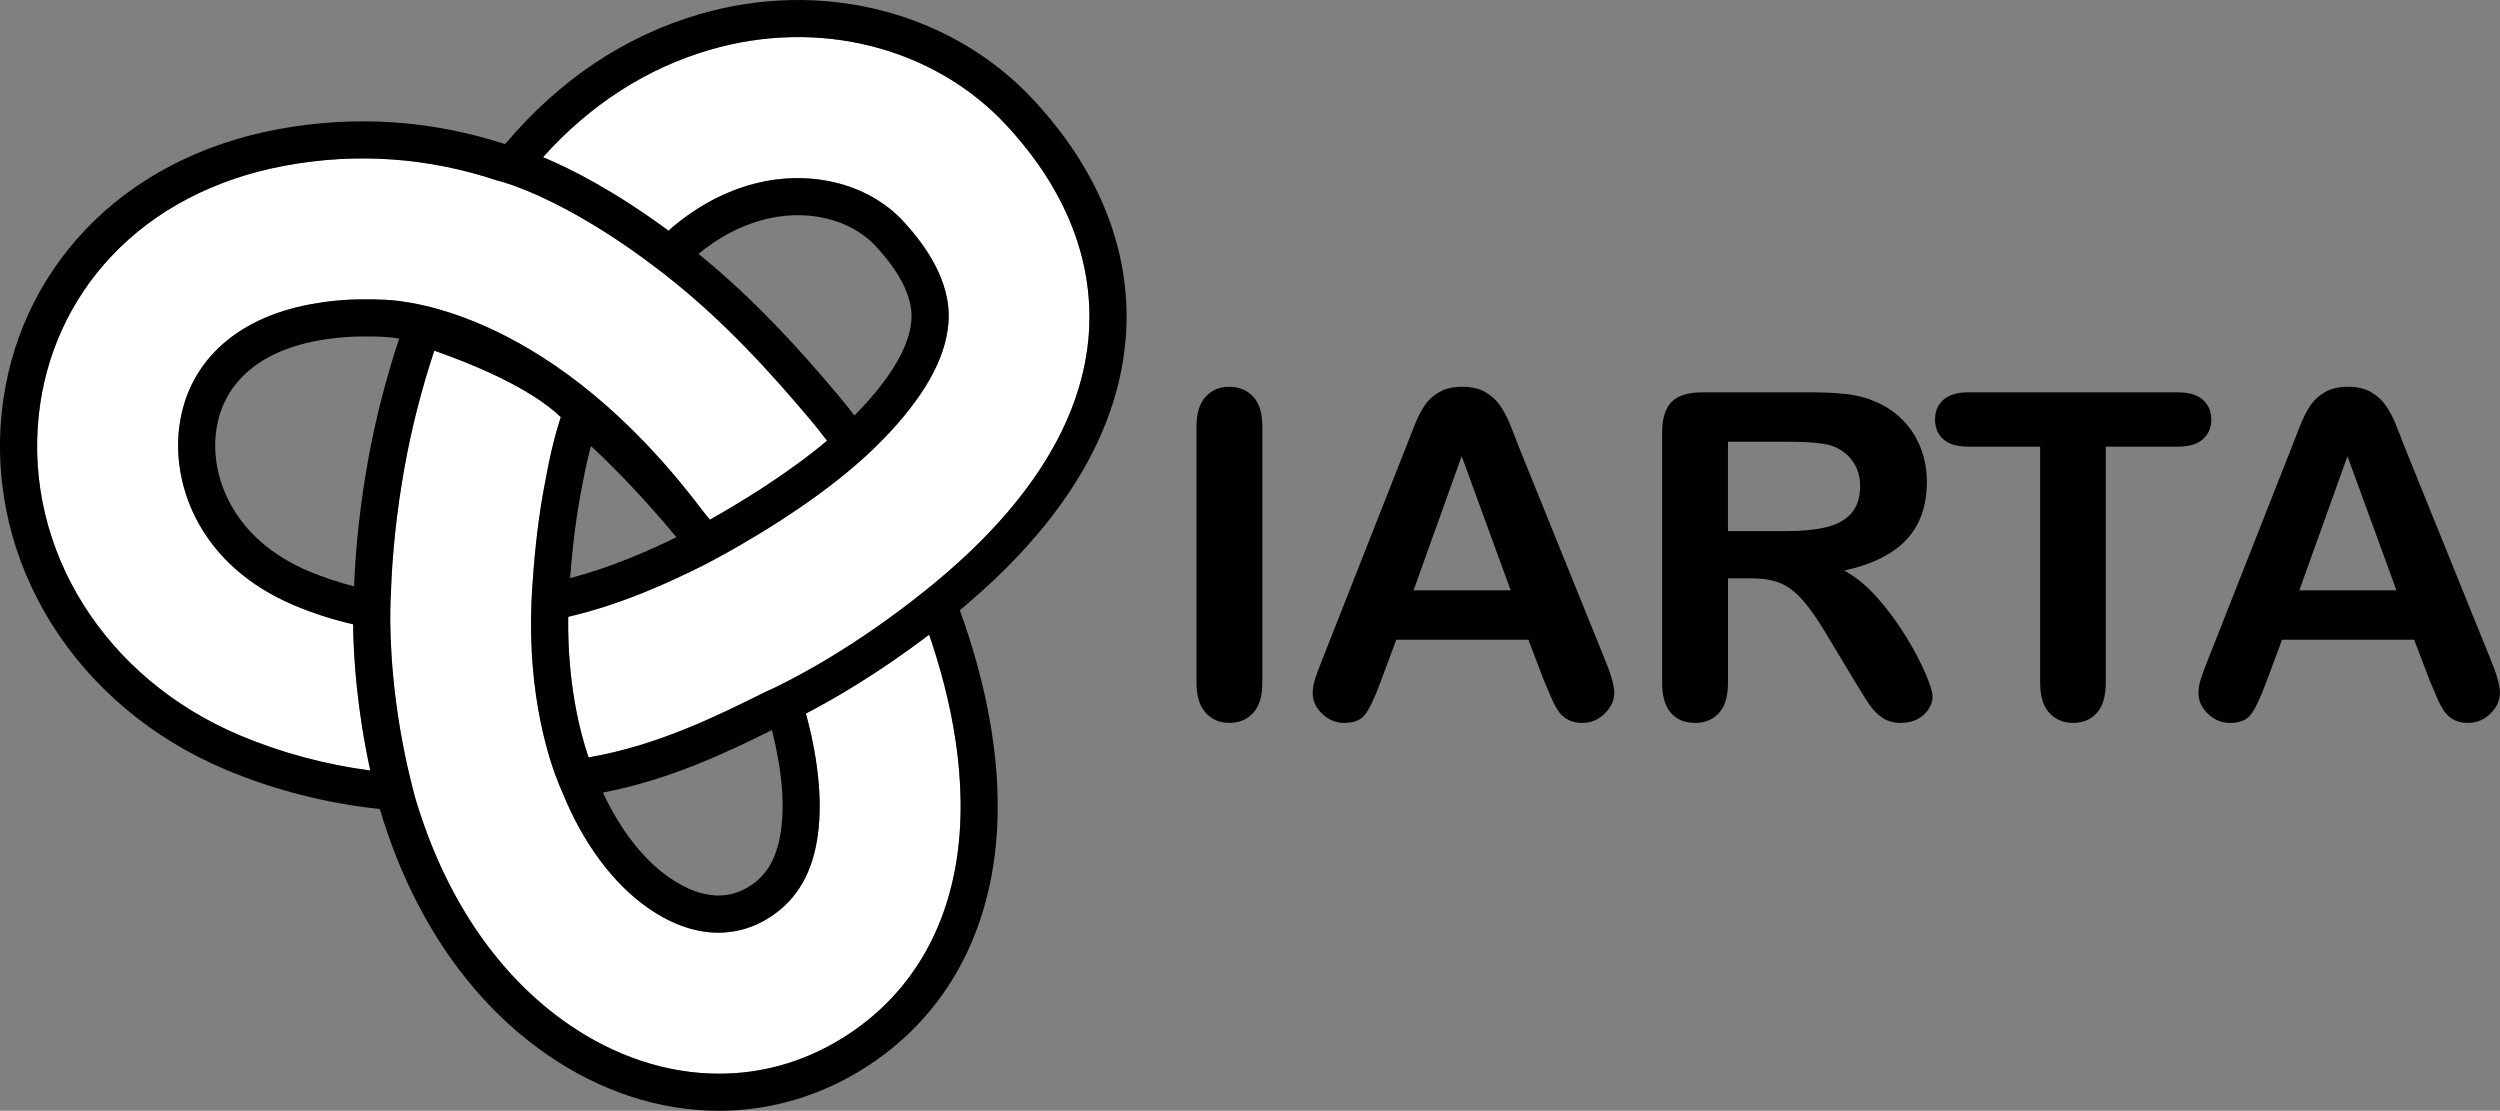 <?xml version="1.0" encoding="utf-8"?>
<!-- Generator: Adobe Illustrator 23.0.4, SVG Export Plug-In . SVG Version: 6.00 Build 0)  -->
<svg version="1.1" xmlns="http://www.w3.org/2000/svg" xmlns:xlink="http://www.w3.org/1999/xlink" x="0px" y="0px"
	 viewBox="0 0 2287.99 1016.59" style="enable-background:new 0 0 2287.99 1016.59;" xml:space="preserve">
<rect x="0" y="0" width="2287.99" height="1016.59" fill="#808080" stroke="none"/>
<style type="text/css">
	.st0{fill:#FFFFFF;}
</style>
<g id="Text">
	<g>
		<path d="M1095.04,624.88V390.5c0-12.17,2.77-21.31,8.32-27.39c5.54-6.09,12.71-9.13,21.51-9.13c9.06,0,16.41,3.01,22.02,9.03
			c5.61,6.02,8.42,15.18,8.42,27.49v234.37c0,12.31-2.81,21.51-8.42,27.59c-5.61,6.09-12.96,9.13-22.02,9.13
			c-8.66,0-15.79-3.08-21.41-9.23C1097.84,646.21,1095.04,637.05,1095.04,624.88"/>
		<path d="M1413.01,622.85l-14.2-37.34h-120.94l-14.2,38.15c-5.55,14.88-10.28,24.93-14.2,30.14c-3.93,5.2-10.35,7.81-19.28,7.81
			c-7.58,0-14.27-2.78-20.09-8.32c-5.82-5.55-8.73-11.84-8.73-18.87c0-4.06,0.67-8.25,2.03-12.59c1.35-4.33,3.59-10.35,6.7-18.06
			l76.1-193.18c2.16-5.54,4.77-12.21,7.81-19.99c3.05-7.78,6.29-14.23,9.74-19.38c3.45-5.14,7.98-9.3,13.6-12.48
			c5.61-3.18,12.54-4.77,20.8-4.77c8.39,0,15.39,1.59,21,4.77c5.61,3.18,10.14,7.27,13.6,12.28c3.45,5.01,6.36,10.38,8.73,16.13
			c2.36,5.75,5.37,13.43,9.03,23.03l77.71,191.96c6.09,14.61,9.14,25.23,9.14,31.86c0,6.9-2.88,13.23-8.63,18.97
			c-5.75,5.75-12.68,8.63-20.8,8.63c-4.73,0-8.8-0.85-12.18-2.54c-3.38-1.69-6.22-3.99-8.52-6.9c-2.3-2.91-4.77-7.38-7.41-13.39
			C1417.17,632.75,1414.9,627.45,1413.01,622.85 M1293.69,540.26h88.88l-44.84-122.76L1293.69,540.26z"/>
		<path d="M1602.53,529.3h-21.1v95.57c0,12.58-2.78,21.85-8.32,27.8c-5.55,5.95-12.79,8.93-21.72,8.93c-9.6,0-17.04-3.12-22.32-9.33
			c-5.27-6.22-7.91-15.35-7.91-27.39V395.98c0-12.99,2.91-22.39,8.73-28.21c5.81-5.81,15.22-8.72,28.2-8.72h98.01
			c13.53,0,25.09,0.57,34.7,1.72c9.6,1.15,18.26,3.49,25.98,7c9.33,3.93,17.58,9.54,24.76,16.85c7.17,7.3,12.61,15.79,16.33,25.46
			c3.72,9.67,5.58,19.92,5.58,30.75c0,22.19-6.26,39.9-18.77,53.16c-12.52,13.26-31.49,22.66-56.92,28.2
			c10.68,5.68,20.9,14.07,30.64,25.16c9.74,11.1,18.43,22.9,26.07,35.41c7.64,12.52,13.6,23.81,17.86,33.89
			c4.26,10.08,6.39,17.01,6.39,20.8c0,3.93-1.25,7.81-3.76,11.67c-2.51,3.86-5.92,6.9-10.25,9.13c-4.33,2.23-9.33,3.35-15.01,3.35
			c-6.77,0-12.45-1.59-17.05-4.77c-4.6-3.18-8.56-7.2-11.87-12.07c-3.32-4.87-7.81-12.04-13.49-21.51l-24.15-40.18
			c-8.66-14.74-16.41-25.98-23.23-33.68c-6.83-7.72-13.77-12.99-20.8-15.83C1622.08,530.72,1613.22,529.3,1602.53,529.3
			 M1637.03,404.3h-55.6v81.77h53.98c14.47,0,26.65-1.25,36.52-3.75c9.87-2.5,17.41-6.76,22.63-12.79c5.2-6.02,7.82-14.3,7.82-24.86
			c0-8.25-2.1-15.52-6.3-21.81c-4.2-6.29-10.01-10.99-17.45-14.1C1671.59,405.79,1657.73,404.3,1637.03,404.3"/>
		<path d="M1992.94,408.77h-65.74v216.11c0,12.45-2.78,21.68-8.32,27.69c-5.54,6.02-12.71,9.03-21.51,9.03
			c-8.93,0-16.2-3.05-21.82-9.13c-5.61-6.08-8.42-15.28-8.42-27.59V408.77h-65.75c-10.28,0-17.93-2.27-22.93-6.8
			c-5.01-4.53-7.51-10.52-7.51-17.96c0-7.71,2.61-13.8,7.82-18.26c5.2-4.46,12.75-6.69,22.62-6.69h191.55
			c10.42,0,18.16,2.3,23.23,6.9c5.07,4.6,7.61,10.62,7.61,18.06c0,7.44-2.57,13.43-7.72,17.96
			C2010.93,406.5,2003.22,408.77,1992.94,408.77"/>
		<path d="M2223.67,622.85l-14.21-37.34h-120.94l-14.2,38.15c-5.55,14.88-10.29,24.93-14.21,30.14c-3.92,5.2-10.35,7.81-19.28,7.81
			c-7.58,0-14.27-2.78-20.09-8.32c-5.82-5.55-8.73-11.84-8.73-18.87c0-4.06,0.67-8.25,2.03-12.59c1.35-4.33,3.58-10.35,6.69-18.06
			l76.1-193.18c2.16-5.54,4.77-12.21,7.81-19.99c3.05-7.78,6.29-14.23,9.74-19.38c3.45-5.14,7.98-9.3,13.6-12.48
			c5.61-3.18,12.54-4.77,20.8-4.77c8.39,0,15.38,1.59,21,4.77c5.61,3.18,10.14,7.27,13.6,12.28c3.45,5.01,6.36,10.38,8.73,16.13
			c2.36,5.75,5.37,13.43,9.03,23.03l77.72,191.96c6.08,14.61,9.13,25.23,9.13,31.86c0,6.9-2.88,13.23-8.63,18.97
			c-5.75,5.75-12.68,8.63-20.8,8.63c-4.73,0-8.8-0.85-12.18-2.54c-3.39-1.69-6.22-3.99-8.52-6.9c-2.31-2.91-4.77-7.38-7.41-13.39
			C2227.82,632.75,2225.56,627.45,2223.67,622.85 M2104.35,540.26h88.88l-44.85-122.76L2104.35,540.26z"/>
	</g>
	<g>
		<path class="st0" d="M874.82,791.12c12.9-75.65-5.08-153.98-24.49-210.31c-47.46,36.12-88.64,59.65-112.78,72.19
			c12.07,44.3,15.57,84.41,10.11,116.43c-5.7,33.44-20.96,57.06-46.66,72.2c-9.6,5.66-24.53,11.91-43.6,11.91
			c-18.08,0-39.89-5.61-64.42-22.68c-32.01-22.27-59.85-59.93-78.41-106.09c-0.47-0.99-1.42-3.09-2.7-6.19
			c-8.89-21.6-29.17-81.25-25.42-168.52v0c0.17-3.9,0.37-7.85,0.64-11.87c1.57-23.41,4.13-54.55,10.1-87.84
			c4.73-26.39,9.29-48.2,16.08-68.66c-29.35-28.06-84.86-50.05-115.83-60.8c-11.69,35.37-20.87,71.23-27.22,106.69
			c-7.14,39.85-11.35,78.97-12.51,116.29c-0.01,0.26-0.02,0.52-0.04,0.77c0,0.03-0.36,4.83-0.49,13.4
			c-0.38,23.41,0.83,85.97,20.06,161.67c0,0,0,0,0,0.01c0.03,0.1,0.05,0.19,0.07,0.29c0,0,0,0.01,0,0.01
			c0.71,2.79,1.43,5.59,2.19,8.41c0.99,3.69,2.18,7.4,3.44,11.32l0.49,1.51c27.24,84.99,74.23,152.58,135.89,195.48
			c43.14,30.01,91.09,45.87,138.63,45.87c38.4,0,74.92-10.05,108.55-29.87C825.24,918.16,862.7,862.26,874.82,791.12"/>
		<path class="st0" d="M921.42,114.98c-32.45-35.08-74.97-60.15-122.97-72.49c-48.11-12.37-99.62-11.29-148.94,3.14
			c-57.85,16.91-109.11,49.94-152.58,98.22c25.96,10.83,65.65,31,114.85,67.28c22.54-19.9,47.41-33.93,73.94-41.69
			c52.76-15.43,108.11-2.42,141,33.13c47.21,51.03,42.19,87.39,40.54,99.34c-4.52,32.71-26.96,68.97-66.71,107.77
			c-3.14,3.07-6.56,6.28-10.16,9.53c-0.01,0.01-0.02,0.02-0.03,0.03c-48.89,44.21-113.39,80.52-138.86,94.08
			c-5.26,2.8-8.26,4.31-8.26,4.31c-31.85,15.88-74.55,35.5-123.23,46.88c-0.86,60.94,10.89,105.94,18.61,128.67
			c62.78-10.74,117.18-37.71,161.09-59.53c0.29-0.15,0.59-0.28,0.89-0.41c0.02-0.01,3.09-1.33,8.54-3.95
			c20.34-9.78,74.45-38.01,137.57-88.71l0.02-0.01c2.49-2,4.98-4.02,7.48-6.08c83.21-68.45,130.59-140.75,140.83-214.91
			C1001.9,269.95,994.68,194.18,921.42,114.98"/>
		<path class="st0" d="M260.85,151.6c-64.02,11.84-118.91,40.45-158.74,82.72c-37.68,39.99-60.72,90.37-66.64,145.67
			C22.24,503.7,96.51,621.58,220.28,673.32c37.74,15.78,77.59,26.46,118.64,31.86c-12.36-56.59-15.38-103.98-15.72-133.83
			c-18.25-4.2-36.12-9.91-53.17-17.04C182.8,517.84,158.25,445,163.74,393.71c6.45-60.27,50.39-102.28,120.58-115.27
			c16.03-2.96,32.13-4.47,47.85-4.47c6.26,0,12.86,0.02,19.62,0.35c22.63,0.79,155.41,13.23,290.51,192.13
			c0.11,0.13,0.23,0.26,0.34,0.4c1.66,1.97,3.27,4.02,4.89,6.09c0.72,0.92,1.42,1.81,2.12,2.69c25.1-14.08,69.97-40.94,107.27-72.29
			c-5.17-6.85-10.41-13.44-15.65-19.65c-35.06-41.59-78.24-89.83-132.57-132.33c-2.01-1.57-3.99-3.08-5.97-4.6l-0.45-0.34
			l-0.01-0.01c-73.23-56.03-125.73-74.83-140.45-79.34c-0.03-0.01-0.06-0.02-0.08-0.03c-0.05-0.02-0.11-0.04-0.16-0.05
			c0,0,0,0-0.01,0c-3.49-1.06-5.36-1.49-5.37-1.5c-0.54-0.12-1.13-0.28-1.65-0.46C391.37,144.03,326.2,139.51,260.85,151.6"/>
		<path d="M946.34,91.92c-36.89-39.88-85.1-68.34-139.43-82.31c-54.02-13.89-111.75-12.7-166.93,3.44
			C572.11,32.9,512.63,72.54,463.15,130.9c-0.33,0.26-0.73,0.59-1.11,0.91c-67.67-21.93-137.41-26.53-207.37-13.6
			c-71.16,13.17-132.46,45.26-177.27,92.83C34.6,256.47,8.42,313.65,1.71,376.38c-14.84,138.76,67.74,270.68,205.47,328.26
			c44.53,18.62,91.77,30.63,140.44,35.75c0.97,3.35,1.99,6.62,3,9.78l0.48,1.49c29.53,92.15,81,165.8,148.83,212.98
			c48.86,33.99,103.5,51.96,158.02,51.96c43.92,0,87.41-11.96,125.78-34.57c67.62-39.85,110.69-103.89,124.55-185.19
			c14.98-87.89-7.7-177.63-29.86-238.36c88.35-73.41,138.92-152.22,150.25-234.27C1036.53,267.33,1028.62,180.88,946.34,91.92
			 M35.47,379.99c5.92-55.31,28.96-105.68,66.64-145.67c39.84-42.28,94.73-70.89,158.74-82.72c65.35-12.09,130.52-7.57,193.68,13.44
			c0.52,0.17,1.11,0.34,1.65,0.46c0.02,0,1.89,0.43,5.37,1.5c0,0,0,0,0.01,0c0.05,0.01,0.11,0.03,0.16,0.05
			c0.03,0.01,0.06,0.02,0.08,0.03c14.72,4.52,67.23,23.31,140.45,79.34l0.01,0.01l0.45,0.34c1.98,1.51,3.96,3.03,5.96,4.6
			c54.34,42.5,97.51,90.74,132.58,132.33c5.24,6.21,10.48,12.81,15.65,19.65c-37.29,31.34-82.17,58.21-107.27,72.29
			c-0.7-0.88-1.4-1.77-2.12-2.69c-1.62-2.08-3.23-4.13-4.89-6.09c-0.11-0.13-0.23-0.26-0.34-0.4
			c-135.1-178.9-267.88-191.34-290.51-192.13c-6.76-0.34-13.37-0.35-19.62-0.35c-15.72,0-31.82,1.5-47.85,4.47
			c-70.18,12.98-114.13,55-120.58,115.27c-5.48,51.29,19.06,124.12,106.3,160.6c17.05,7.13,34.91,12.84,53.17,17.04
			c0.34,29.86,3.36,77.25,15.72,133.83c-41.05-5.4-80.9-16.08-118.64-31.86C96.51,621.58,22.24,503.7,35.47,379.99 M781.98,380.25
			c-4.89-6.39-9.83-12.57-14.77-18.44c-34.1-40.45-75.74-87.07-127.95-129.47c17.4-14.32,36.19-24.53,55.98-30.32
			c40.51-11.85,82.33-2.59,106.55,23.6c36.31,39.25,32.94,63.63,31.83,71.64C830.4,320.69,812.56,349.28,781.98,380.25
			 M706.44,668.2c9.44,36.96,12.15,69.78,7.76,95.54c-5.16,30.28-18.97,41.91-30.43,48.66c-14.29,8.43-38.28,13.64-71.4-9.39
			c-23.65-16.45-44.83-43.72-60.57-77.67C612.19,713.81,663.76,689.33,706.44,668.2 M336.8,421.62
			c-7.04,39.27-11.31,77.92-12.77,115c-14.02-3.57-27.73-8.13-40.9-13.63c-70-29.27-89.88-85.99-85.64-125.67
			c4.8-44.93,37.83-75.29,93-85.5c14-2.59,28.02-3.9,41.67-3.9c11.66,0,22.79,0.03,33.16,1.99
			C353.07,346.91,343.46,384.46,336.8,421.62 M530.6,456.35c3.25-18.11,6.39-33.83,10.21-48.19c24.47,22.7,49.43,49.2,75.87,80.57
			c0.81,0.96,1.59,1.97,2.37,2.96c-26.71,13-60.15,27.68-97.28,37.39C523.35,508.29,525.84,482.94,530.6,456.35 M874.83,791.12
			c-12.13,71.14-49.59,127.03-108.32,161.65c-33.63,19.82-70.15,29.87-108.55,29.87c-47.55,0-95.49-15.86-138.63-45.87
			c-61.66-42.89-108.64-110.48-135.89-195.47l-0.49-1.51c-1.26-3.92-2.45-7.63-3.44-11.32c-0.76-2.82-1.48-5.62-2.19-8.41
			c0,0,0,0,0-0.01c-0.03-0.1-0.05-0.19-0.07-0.29c0,0,0,0,0-0.01c-19.23-75.71-20.44-138.27-20.06-161.67
			c0.13-8.57,0.49-13.37,0.49-13.4c0.02-0.26,0.03-0.51,0.04-0.77c1.16-37.32,5.37-76.45,12.51-116.29
			c6.35-35.47,15.53-71.32,27.22-106.69c30.97,10.75,86.49,32.74,115.83,60.8c-6.79,20.45-11.35,42.26-16.08,68.66
			c-5.97,33.29-8.53,64.43-10.1,87.84c-0.27,4.02-0.47,7.96-0.64,11.87v0c-3.75,87.27,16.53,146.92,25.42,168.52
			c1.28,3.1,2.23,5.2,2.7,6.19c18.56,46.16,46.4,83.82,78.41,106.09c24.53,17.06,46.33,22.68,64.41,22.68
			c19.07,0,34-6.25,43.6-11.91c25.7-15.14,40.96-38.76,46.66-72.2c5.46-32.02,1.95-72.13-10.11-116.43
			c24.14-12.54,65.33-36.07,112.79-72.19C869.75,637.14,887.72,715.47,874.83,791.12 M995.04,319.56
			c-10.24,74.15-57.63,146.46-140.83,214.91c-2.51,2.06-5,4.09-7.48,6.08l-0.02,0.01c-63.12,50.7-117.23,78.93-137.56,88.71
			c-5.46,2.62-8.52,3.94-8.54,3.95c-0.3,0.13-0.6,0.26-0.89,0.41c-43.92,21.82-98.31,48.79-161.09,59.53
			c-7.71-22.73-19.47-67.73-18.61-128.67c48.68-11.38,91.38-31,123.23-46.88c0,0,2.99-1.51,8.25-4.31
			c25.46-13.56,89.97-49.87,138.86-94.08c0.01-0.01,0.02-0.02,0.03-0.03c3.6-3.25,7.02-6.46,10.16-9.53
			c39.75-38.81,62.2-75.06,66.71-107.77c1.65-11.95,6.67-48.3-40.54-99.34c-32.89-35.56-88.24-48.56-141-33.13
			c-26.53,7.76-51.4,21.78-73.94,41.69c-49.2-36.28-88.89-56.45-114.85-67.28c43.47-48.28,94.73-81.3,152.57-98.22
			c49.33-14.43,100.83-15.52,148.95-3.14c48,12.34,90.52,37.41,122.97,72.49C994.68,194.18,1001.89,269.95,995.04,319.56"/>
	</g>
</g>
<g id="Symbol">
</g>
</svg>
